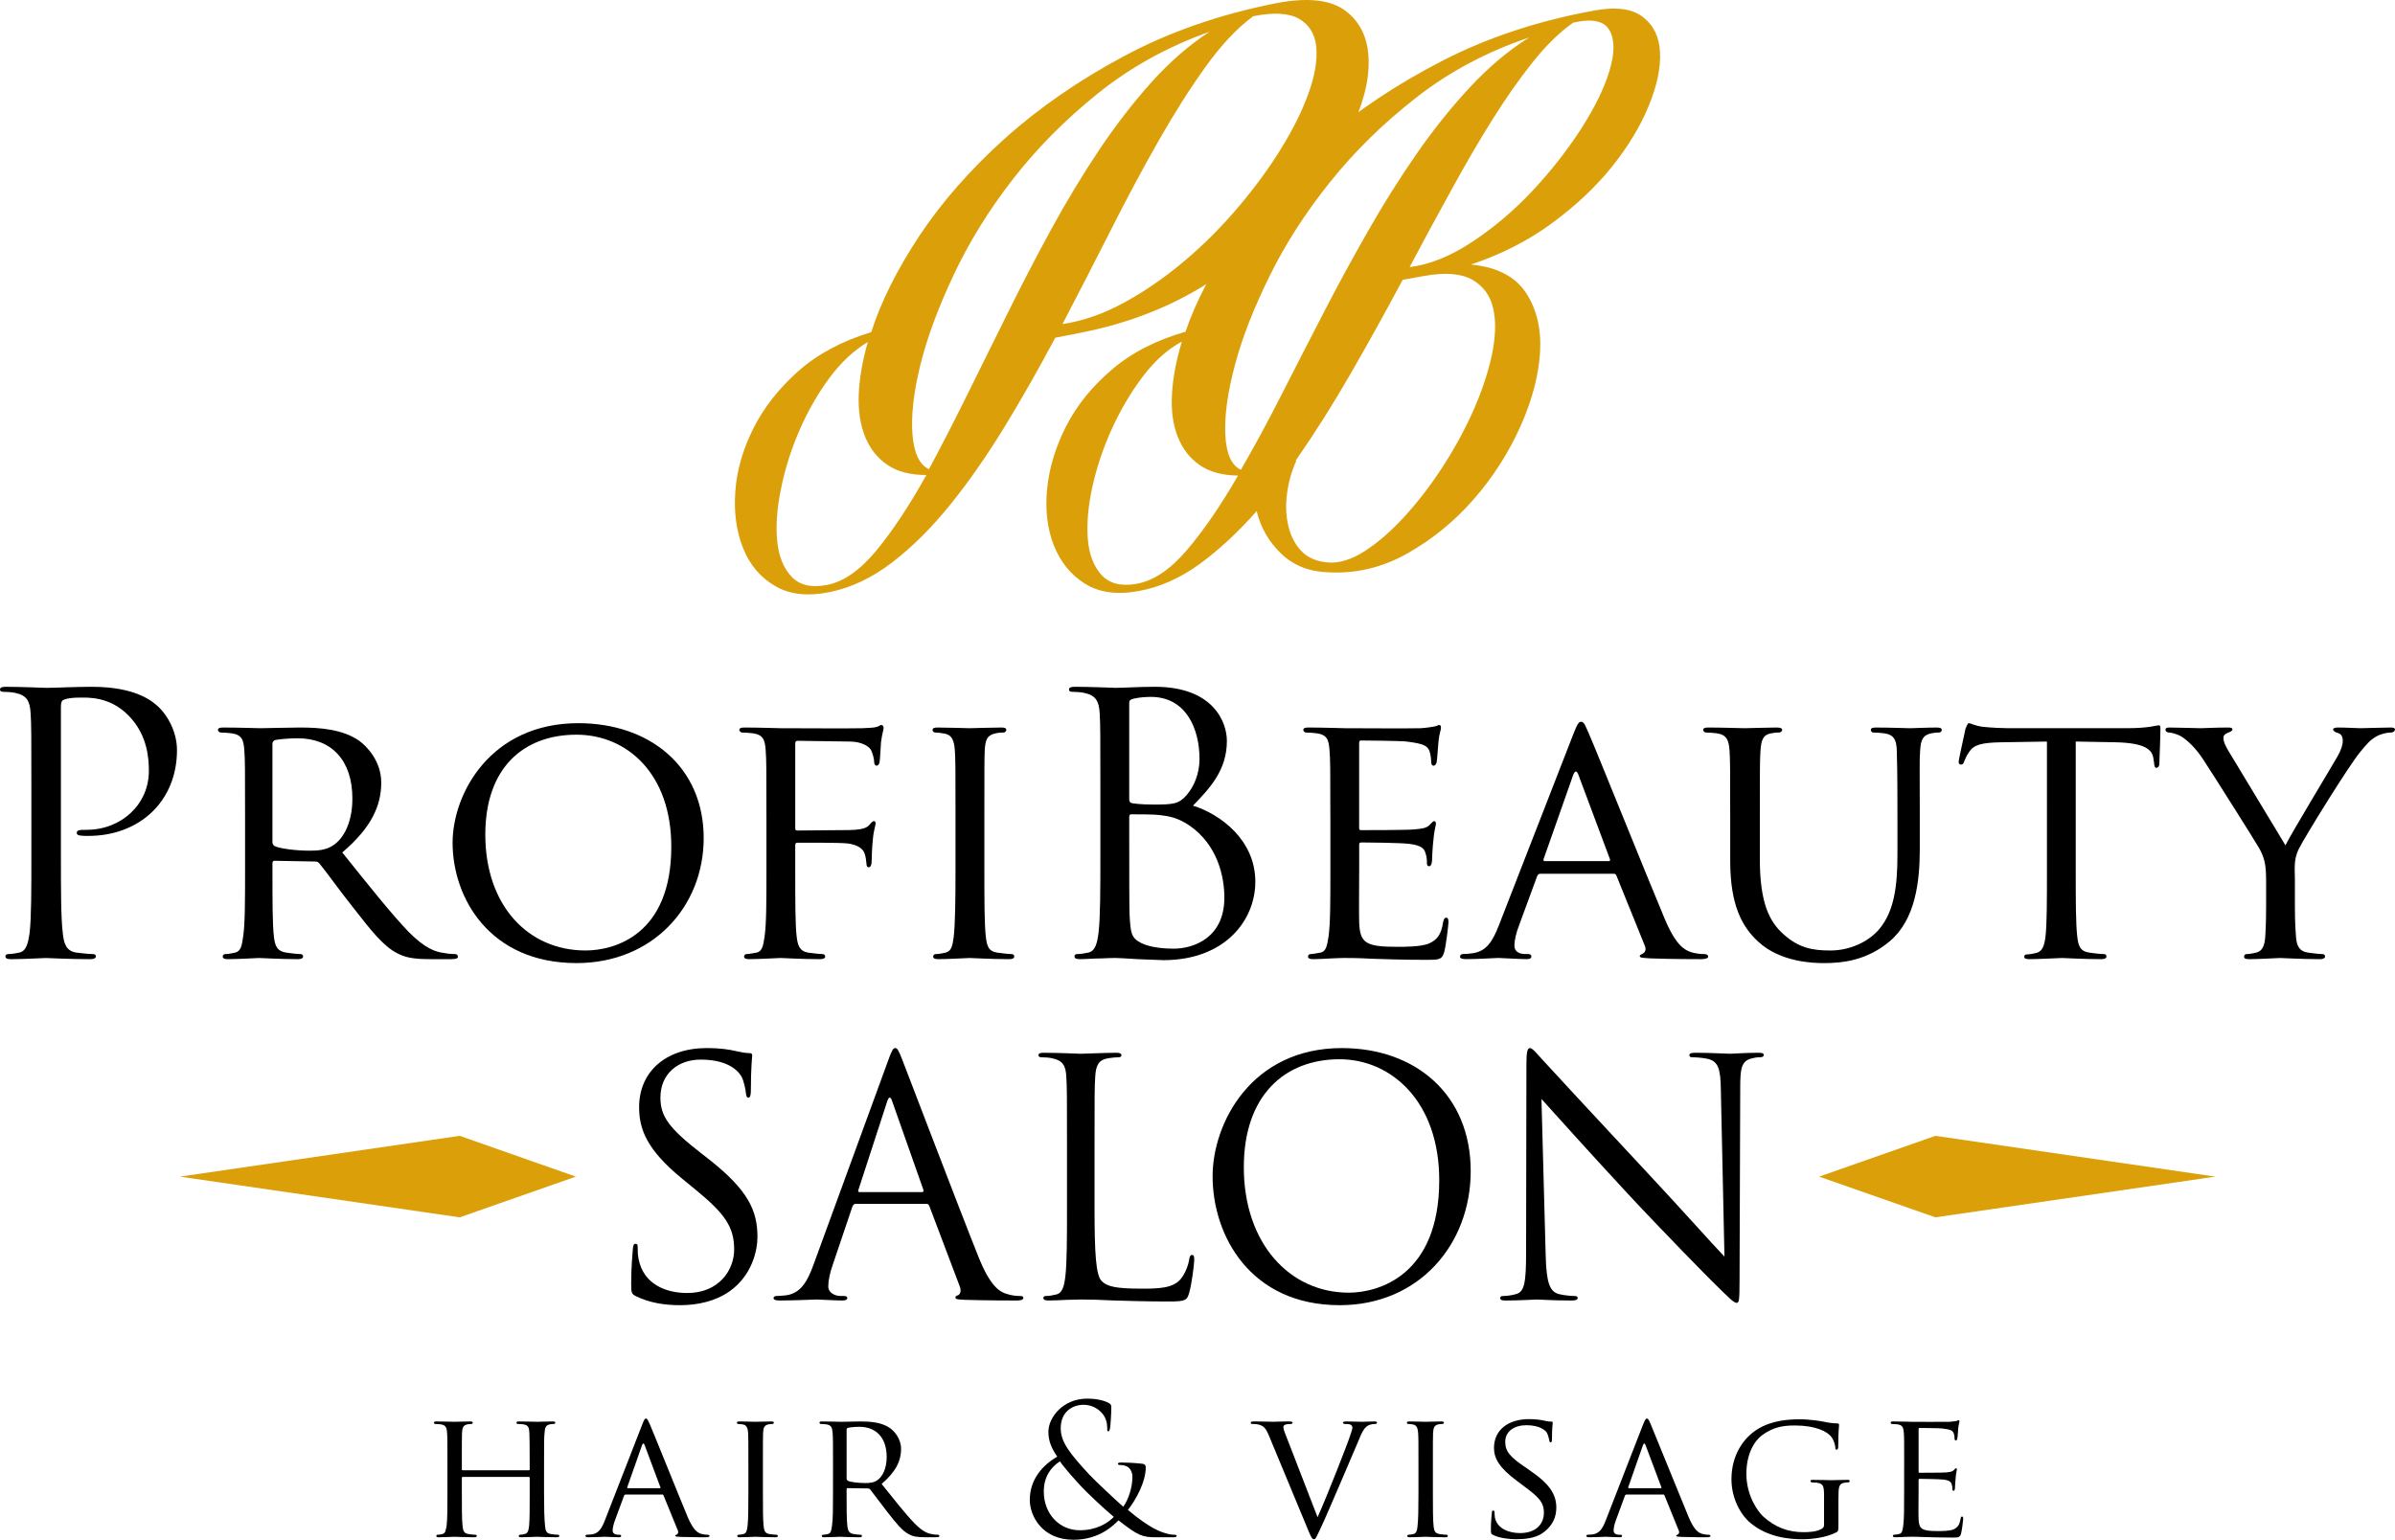 <?xml version="1.0" encoding="utf-8"?>
<!-- Generator: Adobe Illustrator 16.0.0, SVG Export Plug-In . SVG Version: 6.00 Build 0)  -->
<!DOCTYPE svg PUBLIC "-//W3C//DTD SVG 1.1//EN" "http://www.w3.org/Graphics/SVG/1.1/DTD/svg11.dtd">
<svg version="1.1" id="Layer_1" xmlns="http://www.w3.org/2000/svg" xmlns:xlink="http://www.w3.org/1999/xlink" x="0px" y="0px"
	 width="193.363px" height="124.351px" viewBox="0 0 193.363 124.351" enable-background="new 0 0 193.363 124.351"
	 xml:space="preserve">
<g>
	<g>
		<path d="M2.533,63.9c0-4.534,0-5.352-0.061-6.282c-0.054-0.99-0.29-1.456-1.246-1.661c-0.229-0.058-0.728-0.087-0.99-0.087
			C0.122,55.871,0,55.817,0,55.699c0-0.176,0.148-0.233,0.465-0.233c1.307,0,3.051,0.085,3.294,0.085
			c0.64,0,2.317-0.085,3.658-0.085c3.639,0,4.945,1.219,5.417,1.657c0.64,0.613,1.455,1.919,1.455,3.459
			c0,4.134-3.031,6.926-7.161,6.926c-0.142,0-0.466,0-0.606-0.028c-0.148,0-0.323-0.057-0.323-0.205
			c0-0.233,0.175-0.259,0.788-0.259c2.822,0,5.032-2.065,5.032-4.746c0-0.961-0.087-2.905-1.636-4.477
			C8.846,56.22,7.067,56.338,6.4,56.338c-0.492,0-0.99,0.057-1.247,0.172c-0.181,0.061-0.235,0.262-0.235,0.556v11.956
			c0,2.795,0,5.092,0.148,6.311c0.087,0.85,0.256,1.489,1.132,1.604c0.41,0.054,1.051,0.115,1.307,0.115
			c0.175,0,0.236,0.087,0.236,0.183c0,0.134-0.142,0.229-0.466,0.229c-1.604,0-3.435-0.095-3.577-0.095
			c-0.088,0-1.927,0.095-2.796,0.095c-0.316,0-0.464-0.061-0.464-0.229c0-0.096,0.061-0.183,0.229-0.183
			c0.262,0,0.613-0.061,0.875-0.115c0.58-0.114,0.728-0.754,0.849-1.604c0.142-1.219,0.142-3.516,0.142-6.311V63.9z"/>
		<path d="M19.786,65.909c0-3.839,0-4.538-0.061-5.326c-0.06-0.841-0.202-1.249-1.05-1.364c-0.203-0.026-0.634-0.061-0.87-0.061
			c-0.087,0-0.209-0.115-0.209-0.201c0-0.146,0.122-0.202,0.412-0.202c1.165,0,2.883,0.056,3.024,0.056
			c0.262,0,2.418-0.056,3.193-0.056c1.638,0,3.45,0.144,4.783,1.074c0.634,0.465,1.772,1.657,1.772,3.375
			c0,1.833-0.761,3.608-3.146,5.642c2.102,2.62,3.874,4.857,5.349,6.407c1.376,1.388,2.217,1.629,2.865,1.711
			c0.492,0.087,0.747,0.087,0.895,0.087c0.149,0,0.229,0.115,0.229,0.208c0,0.143-0.141,0.203-0.606,0.203h-1.597
			c-1.456,0-2.095-0.149-2.741-0.499c-1.098-0.58-2.035-1.772-3.49-3.638c-1.072-1.334-2.203-2.938-2.762-3.604
			c-0.115-0.118-0.175-0.145-0.35-0.145l-3.261-0.059c-0.115,0-0.168,0.059-0.168,0.204V70.3c0,2.393,0,4.305,0.115,5.33
			c0.087,0.728,0.228,1.192,1.017,1.306c0.35,0.054,0.902,0.115,1.139,0.115c0.168,0,0.202,0.115,0.202,0.208
			c0,0.108-0.122,0.203-0.405,0.203c-1.401,0-3.031-0.095-3.146-0.095c-0.027,0-1.745,0.095-2.533,0.095
			c-0.262,0-0.405-0.061-0.405-0.203c0-0.094,0.061-0.208,0.209-0.208c0.229,0,0.545-0.061,0.782-0.115
			c0.491-0.114,0.552-0.578,0.66-1.306c0.154-1.025,0.154-2.971,0.154-5.359V65.909z M21.996,68.004c0,0.147,0.054,0.233,0.168,0.32
			c0.377,0.201,1.691,0.377,2.829,0.377c0.606,0,1.308-0.026,1.913-0.435c0.877-0.582,1.544-1.892,1.544-3.778
			c0-3.085-1.685-4.864-4.42-4.864c-0.761,0-1.569,0.087-1.832,0.147c-0.115,0.058-0.202,0.145-0.202,0.29V68.004z"/>
		<path d="M46.693,58.404c5.761,0,10.12,3.52,10.12,9.28c0,5.528-4.104,10.095-10.267,10.095c-7.013,0-10.005-5.262-10.005-9.718
			C36.541,64.076,39.619,58.404,46.693,58.404z M47.273,76.761c2.304,0,6.925-1.225,6.925-8.38c0-5.935-3.61-9.047-7.652-9.047
			c-4.279,0-7.364,2.677-7.364,8.061C39.182,73.151,42.651,76.761,47.273,76.761z"/>
		<path d="M61.878,65.909c0-3.839,0-4.538-0.061-5.326c-0.061-0.841-0.202-1.249-1.051-1.364c-0.202-0.026-0.632-0.061-0.869-0.061
			c-0.088,0-0.208-0.115-0.208-0.201c0-0.146,0.12-0.202,0.41-0.202c1.166,0,2.762,0.056,2.917,0.056c0.493,0,6.051,0.028,6.629,0
			c0.499-0.03,0.931-0.03,1.166-0.113c0.142-0.035,0.255-0.149,0.344-0.149c0.115,0,0.183,0.114,0.183,0.232
			c0,0.176-0.122,0.469-0.21,1.166c-0.026,0.232-0.061,1.337-0.12,1.629c-0.021,0.115-0.115,0.261-0.236,0.261
			c-0.108,0-0.195-0.115-0.195-0.291c0-0.201-0.088-0.609-0.236-0.933c-0.143-0.32-0.756-0.725-1.746-0.725l-4.19-0.061
			c-0.147,0-0.201,0.061-0.201,0.262v6.748c0,0.147,0,0.236,0.175,0.236l3.488-0.031c0.439,0,0.816,0,1.166-0.026
			c0.613-0.057,0.964-0.146,1.194-0.438c0.115-0.146,0.236-0.264,0.316-0.264c0.122,0,0.148,0.092,0.148,0.207
			c0,0.144-0.168,0.552-0.228,1.364c-0.061,0.495-0.089,1.485-0.089,1.657c0,0.236-0.061,0.499-0.229,0.499
			c-0.148,0-0.183-0.118-0.183-0.232c-0.033-0.266-0.052-0.613-0.167-0.902c-0.122-0.351-0.526-0.67-1.32-0.785
			c-0.634-0.085-3.658-0.061-4.096-0.061c-0.149,0-0.175,0.061-0.175,0.233v1.977c0,2.448,0,4.388,0.114,5.359
			c0.087,0.728,0.235,1.192,0.937,1.306c0.377,0.054,0.93,0.115,1.166,0.115c0.141,0,0.202,0.115,0.202,0.208
			c0,0.108-0.122,0.203-0.412,0.203c-1.428,0-3.085-0.095-3.193-0.095c-0.155,0-1.751,0.095-2.54,0.095
			c-0.255,0-0.403-0.061-0.403-0.203c0-0.094,0.061-0.208,0.208-0.208c0.229,0,0.545-0.087,0.782-0.115
			c0.491-0.094,0.552-0.578,0.667-1.306c0.147-1.025,0.147-2.971,0.147-5.359V65.909z"/>
		<path d="M79.475,70.271c0,2.389,0,4.334,0.115,5.359c0.086,0.728,0.182,1.192,0.929,1.306c0.384,0.054,0.937,0.115,1.166,0.115
			c0.149,0,0.202,0.115,0.202,0.208c0,0.108-0.108,0.203-0.403,0.203c-1.428,0-3.079-0.095-3.2-0.095
			c-0.143,0-1.746,0.095-2.533,0.095c-0.257,0-0.412-0.061-0.412-0.203c0-0.094,0.068-0.208,0.208-0.208
			c0.236,0,0.553-0.061,0.789-0.115c0.492-0.114,0.573-0.578,0.667-1.306c0.115-1.025,0.141-2.971,0.141-5.359v-4.362
			c0-3.839,0-4.538-0.054-5.326c-0.061-0.841-0.262-1.216-0.808-1.333c-0.295-0.058-0.613-0.092-0.789-0.092
			c-0.122,0-0.202-0.115-0.202-0.201c0-0.146,0.115-0.202,0.405-0.202c0.841,0,2.444,0.056,2.587,0.056
			c0.122,0,1.772-0.056,2.561-0.056c0.289,0,0.403,0.056,0.403,0.202c0,0.086-0.115,0.201-0.202,0.201c-0.175,0-0.344,0-0.641,0.061
			c-0.7,0.147-0.841,0.492-0.901,1.364c-0.028,0.789-0.028,1.487-0.028,5.326V70.271z"/>
		<path d="M88.84,63.9c0-4.534,0-5.352-0.054-6.282c-0.061-0.99-0.297-1.456-1.254-1.661c-0.236-0.058-0.728-0.087-0.99-0.087
			c-0.115,0-0.236-0.054-0.236-0.172c0-0.176,0.149-0.233,0.473-0.233c1.306,0,3.139,0.085,3.287,0.085
			c0.695,0,1.833-0.085,3.174-0.085c4.769,0,5.814,2.906,5.814,4.362c0,2.385-1.369,3.813-2.736,5.238
			c2.156,0.667,5.033,2.736,5.033,6.137c0,3.113-2.439,6.339-7.418,6.339c-0.316,0-1.252-0.054-2.095-0.08
			c-0.841-0.061-1.657-0.095-1.772-0.095c-0.059,0-0.552,0-1.164,0.035c-0.581,0-1.254,0.061-1.685,0.061
			c-0.33,0-0.466-0.061-0.466-0.229c0-0.096,0.054-0.183,0.229-0.183c0.264,0,0.613-0.061,0.869-0.115
			c0.58-0.114,0.735-0.754,0.842-1.604c0.149-1.219,0.149-3.516,0.149-6.311V63.9z M91.17,64.545c0,0.202,0.054,0.259,0.203,0.316
			c0.176,0.029,0.693,0.115,1.772,0.115c1.629,0,2.034-0.058,2.647-0.752c0.613-0.7,1.051-1.748,1.051-2.939
			c0-2.415-1.072-5.003-3.928-5.003c-0.323,0-0.93,0.027-1.395,0.146c-0.262,0.061-0.351,0.145-0.351,0.316V64.545z M91.17,67.624
			c0,2.243,0,5.851,0.028,6.289c0.094,1.421,0.094,1.826,0.983,2.271c0.795,0.377,2.041,0.431,2.567,0.431
			c1.569,0,4.102-0.836,4.102-4.123c0-1.753-0.578-4.282-2.823-5.825c-0.99-0.67-1.711-0.757-2.411-0.844
			c-0.377-0.059-1.833-0.059-2.278-0.059c-0.115,0-0.168,0.059-0.168,0.207V67.624z"/>
		<path d="M107.406,65.909c0-3.839,0-4.538-0.068-5.326c-0.054-0.841-0.202-1.249-1.044-1.364c-0.202-0.026-0.639-0.061-0.875-0.061
			c-0.08,0-0.195-0.115-0.195-0.201c0-0.146,0.115-0.202,0.403-0.202c1.166,0,2.823,0.056,2.965,0.056c0.181,0,5.53,0.028,6.11,0
			c0.499-0.03,0.957-0.113,1.159-0.148c0.122-0.026,0.243-0.114,0.358-0.114c0.08,0,0.12,0.114,0.12,0.232
			c0,0.176-0.147,0.469-0.208,1.166c-0.026,0.232-0.086,1.337-0.147,1.629c-0.028,0.115-0.122,0.261-0.229,0.261
			c-0.141,0-0.208-0.115-0.208-0.32c0-0.172-0.035-0.58-0.142-0.874c-0.176-0.406-0.438-0.582-1.833-0.754
			c-0.438-0.061-3.408-0.087-3.697-0.087c-0.115,0-0.143,0.087-0.143,0.259v6.72c0,0.179,0,0.262,0.143,0.262
			c0.33,0,3.697,0,4.284-0.057c0.606-0.059,0.976-0.087,1.246-0.346c0.175-0.179,0.29-0.325,0.377-0.325
			c0.082,0,0.149,0.059,0.149,0.207c0,0.144-0.149,0.552-0.208,1.364c-0.061,0.495-0.108,1.428-0.108,1.6
			c0,0.205-0.068,0.472-0.236,0.472c-0.122,0-0.175-0.092-0.175-0.236c0-0.236,0-0.495-0.115-0.815
			c-0.087-0.351-0.323-0.641-1.313-0.756c-0.693-0.09-3.436-0.114-3.874-0.114c-0.141,0-0.168,0.085-0.168,0.172v2.062
			c0,0.842-0.026,3.728,0,4.22c0.061,1.664,0.52,1.975,3.052,1.975c0.667,0,1.887,0,2.559-0.257
			c0.667-0.289,1.018-0.728,1.161-1.718c0.066-0.289,0.12-0.377,0.262-0.377c0.155,0,0.175,0.203,0.175,0.377
			c0,0.168-0.196,1.868-0.344,2.392c-0.175,0.634-0.438,0.634-1.428,0.634c-1.921,0-3.403-0.054-4.454-0.089
			c-1.07-0.061-1.737-0.061-2.121-0.061c-0.061,0-0.545,0-1.105,0.035c-0.492,0.026-1.079,0.061-1.475,0.061
			c-0.264,0-0.412-0.061-0.412-0.203c0-0.094,0.054-0.208,0.202-0.208c0.229,0,0.552-0.087,0.789-0.115
			c0.485-0.094,0.545-0.578,0.667-1.306c0.147-1.025,0.147-2.971,0.147-5.359V65.909z"/>
		<path d="M127.039,59.25c0.323-0.82,0.438-0.961,0.613-0.961c0.255,0,0.349,0.348,0.604,0.903
			c0.473,1.044,4.569,11.254,6.145,15.01c0.93,2.21,1.631,2.533,2.177,2.708c0.384,0.113,0.761,0.141,1.023,0.141
			c0.147,0,0.311,0.061,0.311,0.208c0,0.143-0.283,0.203-0.573,0.203c-0.377,0-2.271,0-4.042-0.061
			c-0.499-0.035-0.909-0.035-0.909-0.168c0-0.122,0.066-0.122,0.181-0.183c0.149-0.061,0.405-0.262,0.229-0.667l-2.297-5.676
			c-0.061-0.114-0.088-0.141-0.229-0.141h-5.908c-0.122,0-0.202,0.056-0.262,0.198l-1.456,3.961
			c-0.236,0.606-0.377,1.219-0.377,1.657c0,0.499,0.438,0.667,0.869,0.667h0.236c0.202,0,0.262,0.087,0.262,0.208
			c0,0.143-0.147,0.203-0.377,0.203c-0.613,0-2.008-0.095-2.303-0.095c-0.263,0-1.536,0.095-2.58,0.095c-0.33,0-0.5-0.061-0.5-0.203
			c0-0.122,0.114-0.208,0.229-0.208c0.176,0,0.553-0.028,0.763-0.061c1.166-0.148,1.657-1.009,2.149-2.264L127.039,59.25z
			 M129.888,69.543c0.115,0,0.115-0.057,0.087-0.172l-2.533-6.78c-0.141-0.377-0.283-0.377-0.431,0l-2.385,6.78
			c-0.033,0.115,0,0.172,0.089,0.172H129.888z"/>
		<path d="M139.689,65.909c0-3.839,0-4.538-0.054-5.326c-0.066-0.78-0.201-1.249-1.051-1.364c-0.208-0.026-0.64-0.061-0.869-0.061
			c-0.087,0-0.208-0.115-0.208-0.201c0-0.146,0.122-0.202,0.405-0.202c1.164,0,2.707,0.056,2.95,0.056
			c0.229,0,1.826-0.056,2.58-0.056c0.297,0,0.445,0.056,0.445,0.202c0,0.086-0.12,0.201-0.241,0.201c-0.168,0-0.316,0-0.634,0.061
			c-0.674,0.115-0.814,0.552-0.875,1.364c-0.054,0.789-0.054,1.487-0.054,5.326v3.462c0,3.577,0.782,5.061,1.887,6.058
			c1.252,1.131,2.35,1.333,3.813,1.333c1.569,0,3.085-0.7,3.954-1.744c1.193-1.428,1.456-3.466,1.456-5.995v-3.113
			c0-3.839-0.035-4.538-0.054-5.326c-0.035-0.78-0.183-1.249-1.025-1.364c-0.202-0.026-0.64-0.061-0.869-0.061
			c-0.122,0-0.202-0.115-0.202-0.201c0-0.146,0.108-0.202,0.41-0.202c1.125,0,2.614,0.056,2.755,0.056
			c0.175,0,1.395-0.056,2.156-0.056c0.29,0,0.405,0.056,0.405,0.202c0,0.086-0.087,0.201-0.202,0.201c-0.175,0-0.318,0-0.634,0.061
			c-0.707,0.147-0.849,0.552-0.908,1.364c-0.061,0.789-0.028,1.487-0.028,5.326v2.647c0,2.675-0.358,5.672-2.385,7.425
			c-1.866,1.589-3.839,1.798-5.356,1.798c-0.841,0-3.516-0.061-5.321-1.746c-1.254-1.164-2.244-2.882-2.244-6.49V65.909z"/>
		<path d="M167.587,70.271c0,2.389,0,4.334,0.122,5.359c0.087,0.728,0.202,1.192,0.983,1.306c0.351,0.054,0.937,0.115,1.172,0.115
			c0.169,0,0.202,0.115,0.202,0.208c0,0.108-0.122,0.203-0.412,0.203c-1.393,0-3.024-0.095-3.172-0.095
			c-0.114,0-1.894,0.095-2.641,0.095c-0.297,0-0.412-0.061-0.412-0.203c0-0.094,0.061-0.181,0.203-0.181
			c0.235,0,0.525-0.056,0.754-0.115c0.524-0.122,0.667-0.606,0.761-1.334c0.115-1.025,0.115-2.971,0.115-5.359V59.889l-3.699,0.058
			c-1.589,0.029-2.21,0.201-2.587,0.785c-0.297,0.434-0.316,0.613-0.405,0.785c-0.061,0.205-0.141,0.231-0.262,0.231
			c-0.061,0-0.175-0.057-0.175-0.202c0-0.262,0.526-2.472,0.545-2.677c0.068-0.146,0.183-0.466,0.262-0.466
			c0.183,0,0.445,0.202,1.14,0.293c0.735,0.083,1.718,0.113,2.008,0.113h9.659c0.842,0,1.423-0.056,1.833-0.113
			c0.377-0.061,0.613-0.118,0.735-0.118c0.108,0,0.108,0.144,0.108,0.29c0,0.754-0.087,2.533-0.087,2.821
			c0,0.207-0.115,0.319-0.229,0.319c-0.122,0-0.175-0.087-0.201-0.434l-0.042-0.266c-0.08-0.754-0.632-1.306-3.078-1.363l-3.2-0.058
			V70.271z"/>
		<path d="M182.955,71.032c0-1.341-0.183-1.836-0.56-2.533c-0.203-0.377-3.666-5.875-4.534-7.189
			c-0.613-0.929-1.227-1.481-1.697-1.801c-0.372-0.233-0.87-0.351-1.072-0.351c-0.147,0-0.262-0.115-0.262-0.229
			c0-0.118,0.087-0.174,0.323-0.174c0.491,0,2.411,0.056,2.533,0.056c0.175,0,1.22-0.056,2.21-0.056c0.29,0,0.344,0.056,0.344,0.174
			c0,0.088-0.168,0.172-0.398,0.264c-0.208,0.083-0.33,0.198-0.33,0.403c0,0.351,0.183,0.641,0.351,0.96l4.654,7.71
			c0.526-1.047,3.727-6.343,4.19-7.154c0.318-0.556,0.438-0.964,0.438-1.284c0-0.348-0.12-0.553-0.403-0.636
			c-0.236-0.057-0.377-0.175-0.377-0.293c0-0.088,0.141-0.144,0.403-0.144c0.667,0,1.571,0.056,1.779,0.056
			c0.168,0,2.001-0.056,2.5-0.056c0.169,0,0.316,0.056,0.316,0.144c0,0.118-0.115,0.259-0.316,0.259c-0.297,0-0.789,0.092-1.2,0.323
			c-0.492,0.29-0.719,0.552-1.271,1.223c-0.85,0.987-4.455,6.805-4.979,7.852c-0.438,0.872-0.316,1.658-0.316,2.476v2.12
			c0,0.41,0,1.454,0.087,2.479c0.054,0.728,0.229,1.192,0.99,1.306c0.351,0.054,0.93,0.115,1.159,0.115
			c0.148,0,0.202,0.115,0.202,0.208c0,0.108-0.147,0.203-0.403,0.203c-1.43,0-3.087-0.095-3.228-0.095
			c-0.122,0-1.744,0.095-2.507,0.095c-0.289,0-0.403-0.061-0.403-0.203c0-0.094,0.054-0.208,0.201-0.208
			c0.236,0,0.52-0.061,0.761-0.115c0.52-0.114,0.702-0.578,0.749-1.306c0.068-1.025,0.068-2.069,0.068-2.479V71.032z"/>
	</g>
	<g>
		<path d="M43.924,120.552c0,1.199,0.021,2.17,0.082,2.681c0.04,0.365,0.075,0.594,0.471,0.655c0.176,0.033,0.458,0.059,0.56,0.059
			c0.094,0,0.122,0.056,0.122,0.096c0,0.067-0.075,0.107-0.223,0.107c-0.695,0-1.509-0.04-1.583-0.04
			c-0.054,0-0.882,0.04-1.266,0.04c-0.149,0-0.204-0.028-0.204-0.107c0-0.04,0.028-0.096,0.108-0.096
			c0.115,0,0.262-0.026,0.372-0.059c0.263-0.061,0.31-0.304,0.356-0.667c0.047-0.513,0.047-1.442,0.047-2.635v-1.232
			c0-0.068-0.026-0.075-0.068-0.075h-5.335c-0.04,0-0.075,0.007-0.075,0.075v1.232c0,1.193,0,2.137,0.056,2.647
			c0.047,0.365,0.087,0.594,0.464,0.655c0.196,0.033,0.471,0.059,0.585,0.059c0.075,0,0.102,0.056,0.102,0.096
			c0,0.067-0.061,0.107-0.21,0.107c-0.714,0-1.522-0.04-1.576-0.04c-0.082,0-0.89,0.04-1.28,0.04c-0.141,0-0.202-0.028-0.202-0.107
			c0-0.04,0.026-0.096,0.101-0.096c0.114,0,0.276-0.026,0.391-0.059c0.249-0.061,0.27-0.29,0.337-0.655
			c0.068-0.511,0.068-1.482,0.068-2.681v-2.177c0-1.92,0-2.271-0.028-2.66c-0.026-0.426-0.107-0.627-0.524-0.688
			c-0.103-0.014-0.318-0.026-0.433-0.026c-0.047,0-0.108-0.054-0.108-0.103c0-0.073,0.061-0.101,0.21-0.101
			c0.578,0,1.386,0.028,1.468,0.028c0.054,0,0.862-0.028,1.259-0.028c0.149,0,0.202,0.028,0.202,0.101
			c0,0.048-0.052,0.103-0.101,0.103c-0.087,0-0.168,0-0.316,0.026c-0.351,0.075-0.424,0.25-0.452,0.688
			c-0.014,0.389-0.014,0.768-0.014,2.688v0.262c0,0.075,0.035,0.075,0.075,0.075h5.335c0.042,0,0.068,0,0.068-0.075v-0.262
			c0-1.92-0.012-2.298-0.026-2.688c-0.021-0.426-0.082-0.627-0.505-0.688c-0.101-0.014-0.323-0.026-0.438-0.026
			c-0.054,0-0.101-0.054-0.101-0.103c0-0.073,0.061-0.101,0.202-0.101c0.573,0,1.402,0.028,1.456,0.028
			c0.073,0,0.888-0.028,1.267-0.028c0.147,0,0.215,0.028,0.215,0.101c0,0.048-0.061,0.103-0.115,0.103c-0.087,0-0.162,0-0.316,0.026
			c-0.337,0.075-0.412,0.25-0.438,0.688c-0.042,0.389-0.042,0.74-0.042,2.66V120.552z"/>
		<path d="M51.854,115.041c0.148-0.405,0.208-0.479,0.302-0.479c0.122,0,0.169,0.176,0.304,0.452
			c0.234,0.526,2.283,5.632,3.064,7.505c0.473,1.105,0.815,1.267,1.091,1.355c0.189,0.054,0.379,0.073,0.513,0.073
			c0.068,0,0.162,0.028,0.162,0.096c0,0.08-0.147,0.107-0.295,0.107c-0.189,0-1.14,0-2.022-0.028
			c-0.243-0.012-0.459-0.012-0.459-0.094c0-0.054,0.035-0.054,0.096-0.082c0.073-0.026,0.202-0.134,0.12-0.335l-1.157-2.837
			c-0.028-0.061-0.035-0.075-0.115-0.075h-2.944c-0.068,0-0.101,0.028-0.136,0.108l-0.728,1.975
			c-0.113,0.302-0.188,0.612-0.188,0.829c0,0.242,0.223,0.335,0.438,0.335h0.115c0.101,0,0.135,0.042,0.135,0.096
			c0,0.08-0.082,0.107-0.196,0.107c-0.304,0-0.997-0.04-1.145-0.04c-0.135,0-0.774,0.04-1.294,0.04
			c-0.162,0-0.249-0.028-0.249-0.107c0-0.054,0.054-0.096,0.122-0.096c0.08,0,0.27-0.019,0.377-0.026
			c0.579-0.075,0.829-0.513,1.07-1.138L51.854,115.041z M53.269,120.188c0.061,0,0.061-0.028,0.047-0.082l-1.267-3.388
			c-0.068-0.189-0.148-0.189-0.215,0l-1.192,3.388c-0.014,0.054,0,0.082,0.04,0.082H53.269z"/>
		<path d="M61.595,120.552c0,1.199,0,2.17,0.054,2.681c0.047,0.365,0.088,0.594,0.465,0.655c0.188,0.033,0.471,0.059,0.579,0.059
			c0.082,0,0.107,0.056,0.107,0.096c0,0.067-0.061,0.107-0.208,0.107c-0.714,0-1.543-0.04-1.59-0.04c-0.082,0-0.875,0.04-1.273,0.04
			c-0.135,0-0.202-0.028-0.202-0.107c0-0.04,0.033-0.096,0.101-0.096c0.115,0,0.276-0.026,0.398-0.059
			c0.241-0.061,0.283-0.29,0.33-0.655c0.061-0.511,0.066-1.482,0.066-2.681v-2.177c0-1.92,0-2.271-0.019-2.66
			c-0.035-0.426-0.136-0.613-0.412-0.674c-0.141-0.028-0.302-0.04-0.397-0.04c-0.047,0-0.101-0.054-0.101-0.103
			c0-0.073,0.068-0.101,0.202-0.101c0.433,0,1.227,0.028,1.308,0.028c0.047,0,0.875-0.028,1.273-0.028
			c0.147,0,0.202,0.028,0.202,0.101c0,0.048-0.054,0.103-0.101,0.103c-0.087,0-0.175,0-0.316,0.026
			c-0.351,0.075-0.426,0.25-0.452,0.688c-0.014,0.389-0.014,0.74-0.014,2.66V120.552z"/>
		<path d="M67.255,118.375c0-1.92,0-2.271-0.035-2.66c-0.026-0.426-0.101-0.627-0.525-0.688c-0.094-0.014-0.316-0.026-0.431-0.026
			c-0.049,0-0.103-0.054-0.103-0.103c0-0.073,0.054-0.101,0.203-0.101c0.579,0,1.435,0.028,1.515,0.028
			c0.122,0,1.199-0.028,1.596-0.028c0.81,0,1.718,0.068,2.385,0.539c0.316,0.229,0.89,0.824,0.89,1.685
			c0,0.916-0.384,1.805-1.57,2.823c1.045,1.306,1.928,2.432,2.675,3.2c0.681,0.693,1.104,0.808,1.421,0.862
			c0.25,0.04,0.384,0.04,0.452,0.04c0.075,0,0.115,0.056,0.115,0.096c0,0.08-0.068,0.107-0.302,0.107h-0.803
			c-0.728,0-1.044-0.068-1.36-0.243c-0.559-0.295-1.025-0.895-1.753-1.819c-0.531-0.674-1.104-1.468-1.374-1.805
			c-0.068-0.054-0.094-0.075-0.181-0.075l-1.625-0.026c-0.061,0-0.094,0.026-0.094,0.101v0.291c0,1.191,0,2.149,0.061,2.66
			c0.047,0.365,0.113,0.594,0.511,0.655c0.168,0.033,0.452,0.059,0.566,0.059c0.088,0,0.101,0.056,0.101,0.096
			c0,0.067-0.054,0.107-0.202,0.107c-0.693,0-1.509-0.04-1.57-0.04c-0.019,0-0.875,0.04-1.273,0.04c-0.12,0-0.202-0.028-0.202-0.107
			c0-0.04,0.035-0.096,0.101-0.096c0.122,0,0.283-0.026,0.398-0.059c0.248-0.061,0.276-0.29,0.33-0.655
			c0.082-0.511,0.082-1.482,0.082-2.681V118.375z M68.353,119.419c0,0.075,0.033,0.122,0.094,0.164
			c0.183,0.107,0.843,0.188,1.407,0.188c0.304,0,0.655-0.014,0.958-0.215c0.438-0.29,0.775-0.943,0.775-1.894
			c0-1.543-0.843-2.432-2.21-2.432c-0.384,0-0.794,0.048-0.916,0.082c-0.061,0.026-0.108,0.068-0.108,0.141V119.419z"/>
		<path d="M83.141,121.137c0-1.704,1.084-2.835,2.217-3.502c-0.534-0.761-0.714-1.355-0.714-2.008c0-1.151,1.178-2.673,3.125-2.673
			c0.747,0,1.374,0.141,1.765,0.363c0.175,0.094,0.189,0.189,0.189,0.363c0,0.433-0.061,1.456-0.103,1.671
			c-0.047,0.215-0.087,0.243-0.141,0.243c-0.082,0-0.086-0.054-0.086-0.27c0-0.377-0.096-0.863-0.459-1.24
			c-0.316-0.337-0.808-0.632-1.449-0.632c-0.875,0-1.847,0.539-1.847,1.899c0,1.132,0.775,2.076,2.298,3.726
			c0.492,0.532,2.285,2.203,2.749,2.608c0.412-0.56,0.742-1.538,0.742-2.42c0-0.223-0.061-0.499-0.276-0.714
			c-0.189-0.188-0.499-0.236-0.714-0.236c-0.089,0-0.183-0.026-0.183-0.101c0-0.073,0.122-0.101,0.236-0.101
			c0.349,0,0.937,0.014,1.751,0.101c0.216,0.035,0.263,0.149,0.263,0.29c0,1.187-0.808,2.647-1.442,3.437
			c0.957,0.814,1.596,1.199,2.001,1.442c0.473,0.269,1.213,0.564,1.737,0.564c0.128,0,0.203,0.014,0.203,0.096
			c0,0.067-0.114,0.107-0.25,0.107h-1.421c-1.077,0-1.428-0.107-3.032-1.367c-0.33,0.33-1.482,1.569-3.631,1.569
			C84.117,124.351,83.141,122.404,83.141,121.137z M89.924,122.506c-0.814-0.674-2.256-2.048-2.628-2.459
			c-0.382-0.405-1.313-1.435-1.723-2.027c-0.749,0.484-1.301,1.266-1.301,2.439c0,1.819,1.273,3.125,2.905,3.125
			C88.529,123.583,89.433,123.012,89.924,122.506z"/>
		<path d="M106.376,122.532c0.742-1.657,2.411-5.875,2.688-6.763c0.061-0.189,0.122-0.365,0.122-0.458
			c0-0.108-0.047-0.223-0.182-0.27c-0.134-0.04-0.283-0.04-0.438-0.04c-0.068,0-0.141-0.049-0.141-0.103
			c0-0.073,0.094-0.101,0.295-0.101c0.512,0,1.093,0.028,1.254,0.028c0.066,0,0.619-0.028,0.998-0.028
			c0.134,0,0.201,0.028,0.201,0.089c0,0.061-0.04,0.115-0.142,0.115c-0.087,0-0.377,0-0.612,0.147
			c-0.175,0.108-0.378,0.283-0.708,1.131c-0.148,0.351-0.775,1.833-1.428,3.342c-0.787,1.805-1.346,3.153-1.644,3.76
			c-0.351,0.74-0.417,0.929-0.552,0.929c-0.147,0-0.236-0.162-0.478-0.754l-3.146-7.58c-0.29-0.7-0.465-0.829-0.882-0.937
			c-0.202-0.04-0.424-0.04-0.499-0.04s-0.101-0.068-0.101-0.115c0-0.075,0.134-0.089,0.33-0.089c0.613,0,1.34,0.028,1.503,0.028
			c0.127,0,0.693-0.028,1.192-0.028c0.229,0,0.351,0.028,0.351,0.089c0,0.061-0.042,0.115-0.128,0.115
			c-0.143,0-0.351,0.012-0.473,0.061c-0.126,0.059-0.141,0.127-0.141,0.215c0,0.155,0.155,0.539,0.351,1.03L106.376,122.532z"/>
		<path d="M115.686,120.552c0,1.199,0,2.17,0.054,2.681c0.047,0.365,0.088,0.594,0.473,0.655c0.188,0.033,0.457,0.059,0.578,0.059
			c0.068,0,0.101,0.056,0.101,0.096c0,0.067-0.059,0.107-0.202,0.107c-0.707,0-1.542-0.04-1.604-0.04
			c-0.075,0-0.869,0.04-1.259,0.04c-0.136,0-0.208-0.028-0.208-0.107c0-0.04,0.033-0.096,0.101-0.096
			c0.115,0,0.276-0.026,0.398-0.059c0.241-0.061,0.295-0.29,0.33-0.655c0.061-0.511,0.073-1.482,0.073-2.681v-2.177
			c0-1.92,0-2.271-0.026-2.66c-0.035-0.426-0.136-0.613-0.412-0.674c-0.148-0.028-0.302-0.04-0.391-0.04
			c-0.059,0-0.107-0.054-0.107-0.103c0-0.073,0.067-0.101,0.208-0.101c0.425,0,1.219,0.028,1.294,0.028
			c0.061,0,0.896-0.028,1.28-0.028c0.148,0,0.208,0.028,0.208,0.101c0,0.048-0.061,0.103-0.107,0.103c-0.087,0-0.176,0-0.316,0.026
			c-0.351,0.075-0.418,0.25-0.452,0.688c-0.014,0.389-0.014,0.74-0.014,2.66V120.552z"/>
		<path d="M120.564,123.974c-0.182-0.087-0.196-0.128-0.196-0.473c0-0.604,0.061-1.098,0.075-1.306c0-0.129,0.028-0.202,0.101-0.202
			c0.075,0,0.122,0.047,0.122,0.147c0,0.101,0,0.276,0.033,0.452c0.21,0.896,1.173,1.22,2.022,1.22c1.273,0,1.927-0.714,1.927-1.644
			c0-0.889-0.485-1.308-1.617-2.149l-0.579-0.438c-1.388-1.032-1.833-1.793-1.833-2.643c0-1.454,1.145-2.33,2.837-2.33
			c0.504,0,1.009,0.066,1.32,0.147c0.242,0.054,0.342,0.054,0.45,0.054c0.103,0,0.135,0.014,0.135,0.087
			c0,0.054-0.061,0.465-0.061,1.308c0,0.194-0.014,0.276-0.101,0.276c-0.086,0-0.101-0.054-0.114-0.161
			c-0.021-0.143-0.122-0.473-0.195-0.606c-0.082-0.149-0.505-0.613-1.657-0.613c-0.931,0-1.706,0.464-1.706,1.339
			c0,0.782,0.398,1.24,1.671,2.09l0.358,0.255c1.557,1.058,2.095,1.913,2.095,2.978c0,0.728-0.276,1.51-1.201,2.109
			c-0.532,0.344-1.333,0.438-2.027,0.438C121.824,124.311,121.082,124.217,120.564,123.974z"/>
		<path d="M132.657,115.041c0.168-0.405,0.223-0.479,0.302-0.479c0.136,0,0.183,0.176,0.311,0.452
			c0.229,0.526,2.283,5.632,3.064,7.505c0.466,1.105,0.815,1.267,1.091,1.355c0.196,0.054,0.384,0.073,0.512,0.073
			c0.068,0,0.162,0.028,0.162,0.096c0,0.08-0.147,0.107-0.29,0.107c-0.188,0-1.131,0-2.021-0.028
			c-0.25-0.012-0.452-0.012-0.452-0.094c0-0.054,0.028-0.054,0.089-0.082c0.066-0.026,0.201-0.134,0.113-0.335l-1.152-2.837
			c-0.026-0.061-0.04-0.075-0.108-0.075h-2.957c-0.061,0-0.101,0.028-0.136,0.108l-0.726,1.975
			c-0.115,0.302-0.182,0.612-0.182,0.829c0,0.242,0.215,0.335,0.431,0.335h0.115c0.101,0,0.135,0.042,0.135,0.096
			c0,0.08-0.075,0.107-0.189,0.107c-0.31,0-1.011-0.04-1.152-0.04c-0.129,0-0.768,0.04-1.294,0.04c-0.162,0-0.249-0.028-0.249-0.107
			c0-0.054,0.061-0.096,0.115-0.096c0.087,0,0.283-0.019,0.384-0.026c0.579-0.075,0.829-0.513,1.07-1.138L132.657,115.041z
			 M134.085,120.188c0.061,0,0.061-0.028,0.047-0.082l-1.273-3.388c-0.068-0.189-0.141-0.189-0.215,0l-1.187,3.388
			c-0.012,0.054,0,0.082,0.042,0.082H134.085z"/>
		<path d="M147.269,120.997c0-1.011-0.04-1.152-0.559-1.252c-0.101-0.014-0.323-0.028-0.438-0.028c-0.047,0-0.101-0.061-0.101-0.108
			c0-0.082,0.054-0.094,0.202-0.094c0.587,0,1.442,0.026,1.509,0.026c0.068,0,0.862-0.026,1.253-0.026
			c0.149,0,0.203,0.012,0.203,0.094c0,0.047-0.054,0.108-0.103,0.108c-0.08,0-0.174,0-0.309,0.028
			c-0.358,0.054-0.459,0.241-0.485,0.686c-0.014,0.391-0.014,0.754-0.014,1.28v1.374c0,0.566-0.014,0.587-0.183,0.674
			c-0.808,0.417-1.974,0.552-2.713,0.552c-0.971,0-2.797-0.122-4.218-1.327c-0.782-0.653-1.522-1.974-1.522-3.516
			c0-1.98,0.998-3.375,2.135-4.063c1.145-0.693,2.432-0.782,3.401-0.782c0.815,0,1.711,0.149,1.961,0.203
			c0.262,0.061,0.714,0.127,1.037,0.127c0.128,0,0.155,0.061,0.155,0.122c0,0.175-0.068,0.505-0.068,1.746
			c0,0.201-0.061,0.255-0.155,0.255c-0.067,0-0.08-0.068-0.08-0.189c-0.014-0.155-0.089-0.518-0.297-0.808
			c-0.309-0.464-1.294-0.957-2.951-0.957c-0.768,0-1.697,0.054-2.674,0.796c-0.742,0.566-1.259,1.671-1.259,3.113
			c0,1.744,0.896,2.997,1.339,3.422c1.032,0.942,2.102,1.286,3.281,1.286c0.452,0,1.044-0.04,1.388-0.236
			c0.155-0.08,0.262-0.134,0.262-0.37V120.997z"/>
		<path d="M153.736,118.375c0-1.92,0-2.271-0.028-2.66c-0.033-0.426-0.101-0.627-0.524-0.688c-0.108-0.014-0.323-0.026-0.438-0.026
			c-0.047,0-0.101-0.054-0.101-0.103c0-0.073,0.054-0.101,0.202-0.101c0.579,0,1.409,0.028,1.482,0.028c0.088,0,2.769,0.014,3.059,0
			c0.242-0.014,0.478-0.054,0.579-0.068c0.054-0.021,0.122-0.061,0.175-0.061c0.047,0,0.054,0.061,0.054,0.115
			c0,0.087-0.073,0.229-0.101,0.58c-0.007,0.12-0.04,0.672-0.075,0.815c-0.012,0.061-0.054,0.126-0.115,0.126
			c-0.066,0-0.101-0.054-0.101-0.154c0-0.087-0.014-0.29-0.075-0.438c-0.08-0.202-0.215-0.29-0.916-0.377
			c-0.208-0.028-1.704-0.04-1.847-0.04c-0.052,0-0.066,0.04-0.066,0.127v3.363c0,0.08,0,0.127,0.066,0.127
			c0.163,0,1.847,0,2.151-0.026c0.295-0.035,0.484-0.048,0.611-0.175c0.088-0.088,0.149-0.162,0.189-0.162
			c0.047,0,0.075,0.033,0.075,0.101c0,0.075-0.075,0.283-0.101,0.688c-0.028,0.242-0.054,0.712-0.054,0.794
			c0,0.108-0.035,0.236-0.115,0.236c-0.061,0-0.095-0.047-0.095-0.115c0-0.122,0-0.25-0.054-0.405
			c-0.047-0.175-0.162-0.323-0.66-0.384c-0.342-0.04-1.711-0.061-1.934-0.061c-0.066,0-0.08,0.047-0.08,0.094v1.025
			c0,0.424-0.021,1.866,0,2.116c0.026,0.822,0.262,0.983,1.521,0.983c0.33,0,0.95,0,1.28-0.128c0.337-0.141,0.506-0.363,0.586-0.855
			c0.027-0.149,0.048-0.189,0.128-0.189c0.075,0,0.087,0.101,0.087,0.189c0,0.087-0.101,0.93-0.174,1.185
			c-0.089,0.323-0.223,0.323-0.714,0.323c-0.958,0-1.699-0.026-2.224-0.04c-0.539-0.026-0.876-0.026-1.065-0.026
			c-0.021,0-0.276,0-0.553,0.012c-0.249,0.014-0.532,0.028-0.74,0.028c-0.129,0-0.21-0.028-0.21-0.107
			c0-0.04,0.035-0.096,0.103-0.096c0.127,0,0.281-0.04,0.396-0.059c0.25-0.042,0.283-0.29,0.337-0.655
			c0.075-0.511,0.075-1.482,0.075-2.681V118.375z"/>
	</g>
	<polygon fill="#DBA009" points="37.114,91.731 14.518,95.025 37.114,98.313 46.492,95.025 	"/>
	<polygon fill="#DBA009" points="156.255,91.731 178.858,95.025 156.255,98.313 146.871,95.025 	"/>
	<g>
		<path d="M51.356,104.686c-0.372-0.181-0.397-0.289-0.397-1.002c0-1.32,0.101-2.385,0.134-2.804
			c0.021-0.295,0.074-0.431,0.21-0.431c0.162,0,0.181,0.082,0.181,0.297c0,0.234,0,0.606,0.082,0.976
			c0.403,1.961,2.149,2.702,3.921,2.702c2.54,0,3.786-1.833,3.786-3.516c0-1.833-0.768-2.891-3.045-4.771l-1.192-0.977
			c-2.809-2.311-3.436-3.947-3.436-5.747c0-2.83,2.116-4.771,5.471-4.771c1.044,0,1.799,0.109,2.467,0.271
			c0.503,0.108,0.712,0.134,0.929,0.134c0.208,0,0.262,0.054,0.262,0.183c0,0.128-0.107,1.004-0.107,2.809
			c0,0.418-0.054,0.606-0.189,0.606c-0.147,0-0.183-0.135-0.208-0.351c-0.026-0.31-0.183-1.023-0.344-1.32
			c-0.155-0.289-0.869-1.4-3.308-1.4c-1.826,0-3.253,1.138-3.253,3.071c0,1.51,0.688,2.465,3.234,4.447l0.74,0.579
			c3.113,2.465,3.86,4.109,3.86,6.225c0,1.084-0.424,3.099-2.256,4.394c-1.131,0.794-2.559,1.117-3.994,1.117
			C53.66,105.407,52.44,105.219,51.356,104.686z"/>
		<path d="M71.694,85.682c0.311-0.876,0.419-1.039,0.58-1.039c0.162,0,0.263,0.136,0.579,0.957
			c0.398,1.011,4.555,11.938,6.171,15.967c0.95,2.357,1.711,2.776,2.277,2.938c0.398,0.127,0.789,0.162,1.058,0.162
			c0.162,0,0.262,0.019,0.262,0.155c0,0.154-0.234,0.208-0.532,0.208c-0.391,0-2.324,0-4.15-0.054
			c-0.506-0.026-0.801-0.026-0.801-0.181c0-0.109,0.087-0.163,0.195-0.182c0.155-0.061,0.316-0.297,0.155-0.721l-2.465-6.515
			c-0.054-0.107-0.101-0.155-0.236-0.155h-5.693c-0.134,0-0.208,0.08-0.269,0.208l-1.583,4.689c-0.236,0.66-0.37,1.292-0.37,1.772
			c0,0.532,0.551,0.775,1.01,0.775h0.264c0.181,0,0.263,0.054,0.263,0.155c0,0.154-0.162,0.208-0.405,0.208
			c-0.627,0-1.765-0.08-2.062-0.08c-0.283,0-1.744,0.08-2.99,0.08c-0.344,0-0.499-0.054-0.499-0.208
			c0-0.101,0.108-0.155,0.242-0.155c0.175,0,0.552-0.035,0.761-0.054c1.22-0.162,1.753-1.173,2.23-2.493L71.694,85.682z
			 M74.442,96.272c0.135,0,0.135-0.082,0.107-0.189l-2.519-7.147c-0.128-0.397-0.262-0.397-0.397,0l-2.325,7.147
			c-0.054,0.135,0,0.189,0.075,0.189H74.442z"/>
		<path d="M88.368,97.403c0,3.895,0.108,5.592,0.585,6.065c0.426,0.424,1.112,0.604,3.174,0.604c1.409,0,2.566-0.019,3.207-0.787
			c0.344-0.425,0.606-1.085,0.681-1.583c0.026-0.217,0.087-0.351,0.242-0.351c0.128,0,0.161,0.108,0.161,0.398
			c0,0.289-0.188,1.88-0.403,2.647c-0.182,0.606-0.257,0.714-1.664,0.714c-1.908,0-3.275-0.054-4.394-0.082
			c-1.117-0.054-1.934-0.08-2.702-0.08c-0.107,0-0.552,0.026-1.084,0.026c-0.526,0.028-1.112,0.054-1.502,0.054
			c-0.302,0-0.431-0.054-0.431-0.208c0-0.087,0.054-0.155,0.216-0.155c0.236,0,0.552-0.054,0.789-0.115
			c0.539-0.101,0.667-0.681,0.768-1.449c0.134-1.119,0.134-3.207,0.134-5.747V92.7c0-4.134,0-4.876-0.054-5.726
			c-0.047-0.896-0.262-1.32-1.138-1.508c-0.208-0.054-0.66-0.082-0.903-0.082c-0.101,0-0.208-0.054-0.208-0.154
			c0-0.162,0.135-0.208,0.425-0.208c1.185,0,2.856,0.08,2.99,0.08c0.136,0,2.069-0.08,2.858-0.08c0.295,0,0.424,0.047,0.424,0.208
			c0,0.101-0.101,0.154-0.202,0.154c-0.196,0-0.566,0.028-0.882,0.082c-0.77,0.134-0.978,0.579-1.032,1.508
			c-0.054,0.849-0.054,1.591-0.054,5.726V97.403z"/>
		<path d="M108.331,84.643c5.962,0,10.408,3.759,10.408,9.932c0,5.928-4.184,10.832-10.571,10.832
			c-7.241,0-10.267-5.645-10.267-10.408C97.9,90.708,101.027,84.643,108.331,84.643z M108.895,104.397
			c2.378,0,7.303-1.374,7.303-9.082c0-6.353-3.867-9.769-8.05-9.769c-4.419,0-7.727,2.912-7.727,8.717
			C100.421,100.422,104.126,104.397,108.895,104.397z"/>
		<path d="M124.794,101.432c0.061,2.17,0.323,2.858,1.038,3.073c0.499,0.127,1.092,0.162,1.327,0.162
			c0.128,0,0.215,0.054,0.215,0.155c0,0.154-0.167,0.208-0.485,0.208c-1.508,0-2.566-0.08-2.809-0.08c-0.236,0-1.348,0.08-2.54,0.08
			c-0.263,0-0.417-0.026-0.417-0.208c0-0.101,0.08-0.155,0.208-0.155c0.208,0,0.688-0.035,1.091-0.162
			c0.66-0.189,0.789-0.957,0.789-3.369l0.026-15.171c0-1.025,0.075-1.322,0.297-1.322c0.208,0,0.66,0.587,0.916,0.85
			c0.405,0.452,4.347,4.716,8.422,9.082c2.627,2.802,5.504,6.035,6.354,6.911l-0.291-13.446c-0.021-1.725-0.208-2.304-1.03-2.519
			c-0.479-0.108-1.086-0.136-1.294-0.136c-0.189,0-0.215-0.082-0.215-0.182c0-0.155,0.215-0.181,0.526-0.181
			c1.199,0,2.465,0.08,2.755,0.08c0.288,0,1.164-0.08,2.256-0.08c0.29,0,0.471,0.026,0.471,0.181c0,0.101-0.101,0.182-0.29,0.182
			c-0.134,0-0.316,0-0.632,0.082c-0.875,0.188-0.983,0.768-0.983,2.357l-0.054,15.516c0,1.744-0.048,1.879-0.236,1.879
			c-0.208,0-0.531-0.297-1.934-1.699c-0.283-0.263-4.103-4.148-6.905-7.168c-3.071-3.314-6.063-6.648-6.919-7.599L124.794,101.432z"
			/>
	</g>
	<g>
		<path fill="#DBA009" d="M102.954,0.274c2.573-0.509,4.466-0.31,5.679,0.603c1.212,0.913,1.826,2.244,1.866,3.985
			c0.042,1.744-0.492,3.735-1.597,5.972c-1.098,2.233-2.654,4.43-4.654,6.576c-2.008,2.153-4.434,4.083-7.284,5.803
			c-2.856,1.718-6.042,2.924-9.565,3.629l-2.203,0.435c-1.322,2.486-2.683,4.887-4.097,7.204c-1.423,2.321-2.876,4.413-4.379,6.277
			c-1.508,1.866-3.071,3.422-4.696,4.667c-1.636,1.253-3.327,2.052-5.113,2.408c-1.751,0.344-3.207,0.172-4.366-0.528
			c-1.172-0.689-2.02-1.704-2.554-3.042c-0.531-1.337-0.747-2.853-0.627-4.544c0.115-1.69,0.594-3.377,1.435-5.069
			c0.835-1.69,2.048-3.236,3.619-4.646c1.576-1.403,3.551-2.461,5.922-3.179c0.787-2.462,2.088-5.056,3.893-7.788
			c1.812-2.725,4.096-5.329,6.852-7.815c2.762-2.483,5.962-4.702,9.614-6.663C94.344,2.602,98.426,1.173,102.954,0.274z
			 M66.79,47.237c1.341-0.266,2.668-1.202,3.982-2.798c1.313-1.597,2.654-3.623,4.021-6.077c-1.28,0.003-2.324-0.266-3.125-0.804
			c-0.81-0.541-1.409-1.291-1.814-2.264c-0.396-0.975-0.571-2.112-0.524-3.42c0.054-1.307,0.297-2.724,0.735-4.25
			c-1.14,0.676-2.184,1.657-3.127,2.933c-0.937,1.277-1.737,2.682-2.404,4.218c-0.66,1.529-1.159,3.092-1.475,4.679
			c-0.33,1.586-0.431,2.998-0.311,4.232c0.122,1.231,0.505,2.196,1.159,2.885C64.559,47.268,65.523,47.487,66.79,47.237z
			 M97.659,2.562c-3.39,1.207-6.407,2.877-9.047,5.006c-2.648,2.131-4.939,4.452-6.873,6.952c-1.941,2.51-3.516,5.069-4.743,7.681
			c-1.232,2.613-2.128,5.022-2.681,7.232c-0.545,2.213-0.761,4.086-0.648,5.628c0.122,1.543,0.573,2.482,1.334,2.827
			c0.997-1.847,2.027-3.855,3.099-6.023c1.072-2.17,2.17-4.383,3.289-6.646c1.117-2.26,2.29-4.51,3.509-6.75
			c1.227-2.24,2.507-4.358,3.839-6.353c1.334-1.994,2.743-3.816,4.225-5.474C94.452,4.99,96.015,3.625,97.659,2.562z M85.781,26.171
			c1.685-0.25,3.361-0.843,5.052-1.775c1.692-0.93,3.308-2.059,4.857-3.375c1.557-1.313,2.991-2.766,4.326-4.345
			c1.334-1.583,2.493-3.164,3.45-4.733c0.969-1.573,1.704-3.065,2.203-4.483c0.504-1.418,0.7-2.642,0.6-3.671
			c-0.101-1.031-0.56-1.786-1.375-2.261c-0.81-0.478-2.055-0.549-3.712-0.219c-1.301,0.954-2.573,2.311-3.834,4.062
			c-1.26,1.755-2.526,3.746-3.792,5.973c-1.273,2.229-2.547,4.611-3.832,7.155C88.442,21.041,87.122,23.593,85.781,26.171z"/>
		<path fill="#DBA009" d="M91.905,47.739c-1.751,0.316-3.193,0.111-4.326-0.61c-1.138-0.718-1.966-1.748-2.498-3.085
			c-0.526-1.345-0.707-2.863-0.541-4.557c0.169-1.696,0.674-3.375,1.524-5.043c0.849-1.674,2.074-3.2,3.678-4.57
			c1.589-1.375,3.591-2.403,5.969-3.081c0.836-2.444,2.177-5.015,4.036-7.709c1.852-2.695,4.19-5.258,6.985-7.693
			c2.811-2.432,6.051-4.598,9.736-6.491c3.685-1.893,7.795-3.247,12.329-4.062c1.704-0.307,2.99-0.129,3.846,0.539
			c0.869,0.667,1.32,1.623,1.381,2.859c0.061,1.246-0.243,2.685-0.916,4.322c-0.667,1.64-1.664,3.277-2.965,4.908
			c-1.306,1.63-2.931,3.153-4.85,4.564c-1.92,1.415-4.104,2.523-6.534,3.334c2.082,0.198,3.563,0.961,4.439,2.278
			c0.869,1.324,1.252,2.927,1.14,4.815c-0.115,1.887-0.648,3.891-1.598,6.014c-0.956,2.118-2.203,4.065-3.752,5.844
			c-1.55,1.777-3.341,3.24-5.368,4.385c-2.036,1.145-4.171,1.647-6.407,1.52c-1.528-0.054-2.79-0.556-3.78-1.51
			c-0.99-0.95-1.65-2.095-1.974-3.433c-1.503,1.708-3.045,3.132-4.614,4.282C95.259,46.706,93.616,47.433,91.905,47.739z
			 M91.797,47.143c1.348-0.247,2.694-1.152,4.036-2.729c1.341-1.572,2.715-3.574,4.122-6.006c-1.28-0.017-2.311-0.299-3.104-0.854
			c-0.802-0.553-1.388-1.32-1.772-2.298c-0.385-0.98-0.533-2.121-0.458-3.429c0.073-1.307,0.337-2.717,0.801-4.241
			c-1.159,0.624-2.215,1.57-3.179,2.853c-0.964,1.28-1.786,2.682-2.479,4.201c-0.688,1.523-1.212,3.073-1.563,4.652
			c-0.351,1.584-0.471,2.991-0.377,4.225c0.101,1.235,0.466,2.207,1.105,2.914C89.566,47.133,90.524,47.373,91.797,47.143z
			 M100.185,37.941c1.058-1.836,2.142-3.824,3.233-5.973c1.093-2.146,2.217-4.339,3.375-6.575c1.152-2.243,2.364-4.47,3.632-6.69
			c1.26-2.217,2.58-4.312,3.947-6.282c1.367-1.971,2.809-3.77,4.326-5.396c1.515-1.627,3.099-2.96,4.762-3.999
			c-3.401,1.146-6.44,2.762-9.102,4.841c-2.667,2.079-4.991,4.355-6.966,6.825c-1.98,2.469-3.61,4.998-4.883,7.588
			c-1.28,2.59-2.217,4.986-2.802,7.185c-0.587,2.2-0.85,4.072-0.782,5.619C98.998,36.633,99.417,37.583,100.185,37.941z
			 M113.247,22.598c-1.381,2.59-2.788,5.12-4.209,7.592c-1.423,2.472-2.905,4.814-4.434,7.013l0.061-0.01
			c-0.384,0.85-0.634,1.739-0.754,2.661c-0.122,0.926-0.089,1.793,0.101,2.601c0.181,0.808,0.532,1.485,1.037,2.027
			c0.512,0.545,1.22,0.858,2.142,0.943c0.917,0.079,1.907-0.222,2.978-0.907c1.065-0.686,2.137-1.619,3.221-2.795
			c1.077-1.182,2.109-2.512,3.071-4.001c0.964-1.485,1.793-3.002,2.479-4.541c0.681-1.536,1.187-3.032,1.502-4.484
			c0.309-1.456,0.351-2.705,0.122-3.752s-0.789-1.829-1.685-2.345c-0.895-0.514-2.189-0.619-3.9-0.313L113.247,22.598z
			 M127.004,1.834c-1.098,0.774-2.189,1.842-3.274,3.206c-1.091,1.368-2.175,2.917-3.259,4.652
			c-1.086,1.734-2.184,3.614-3.289,5.642c-1.119,2.025-2.25,4.107-3.375,6.242c1.638-0.212,3.335-0.9,5.073-2.055
			c1.746-1.155,3.356-2.522,4.838-4.103c1.481-1.576,2.781-3.24,3.914-4.981c1.119-1.741,1.894-3.318,2.311-4.726
			c0.431-1.412,0.431-2.499,0-3.264C129.518,1.682,128.535,1.477,127.004,1.834z"/>
	</g>
</g>
</svg>
